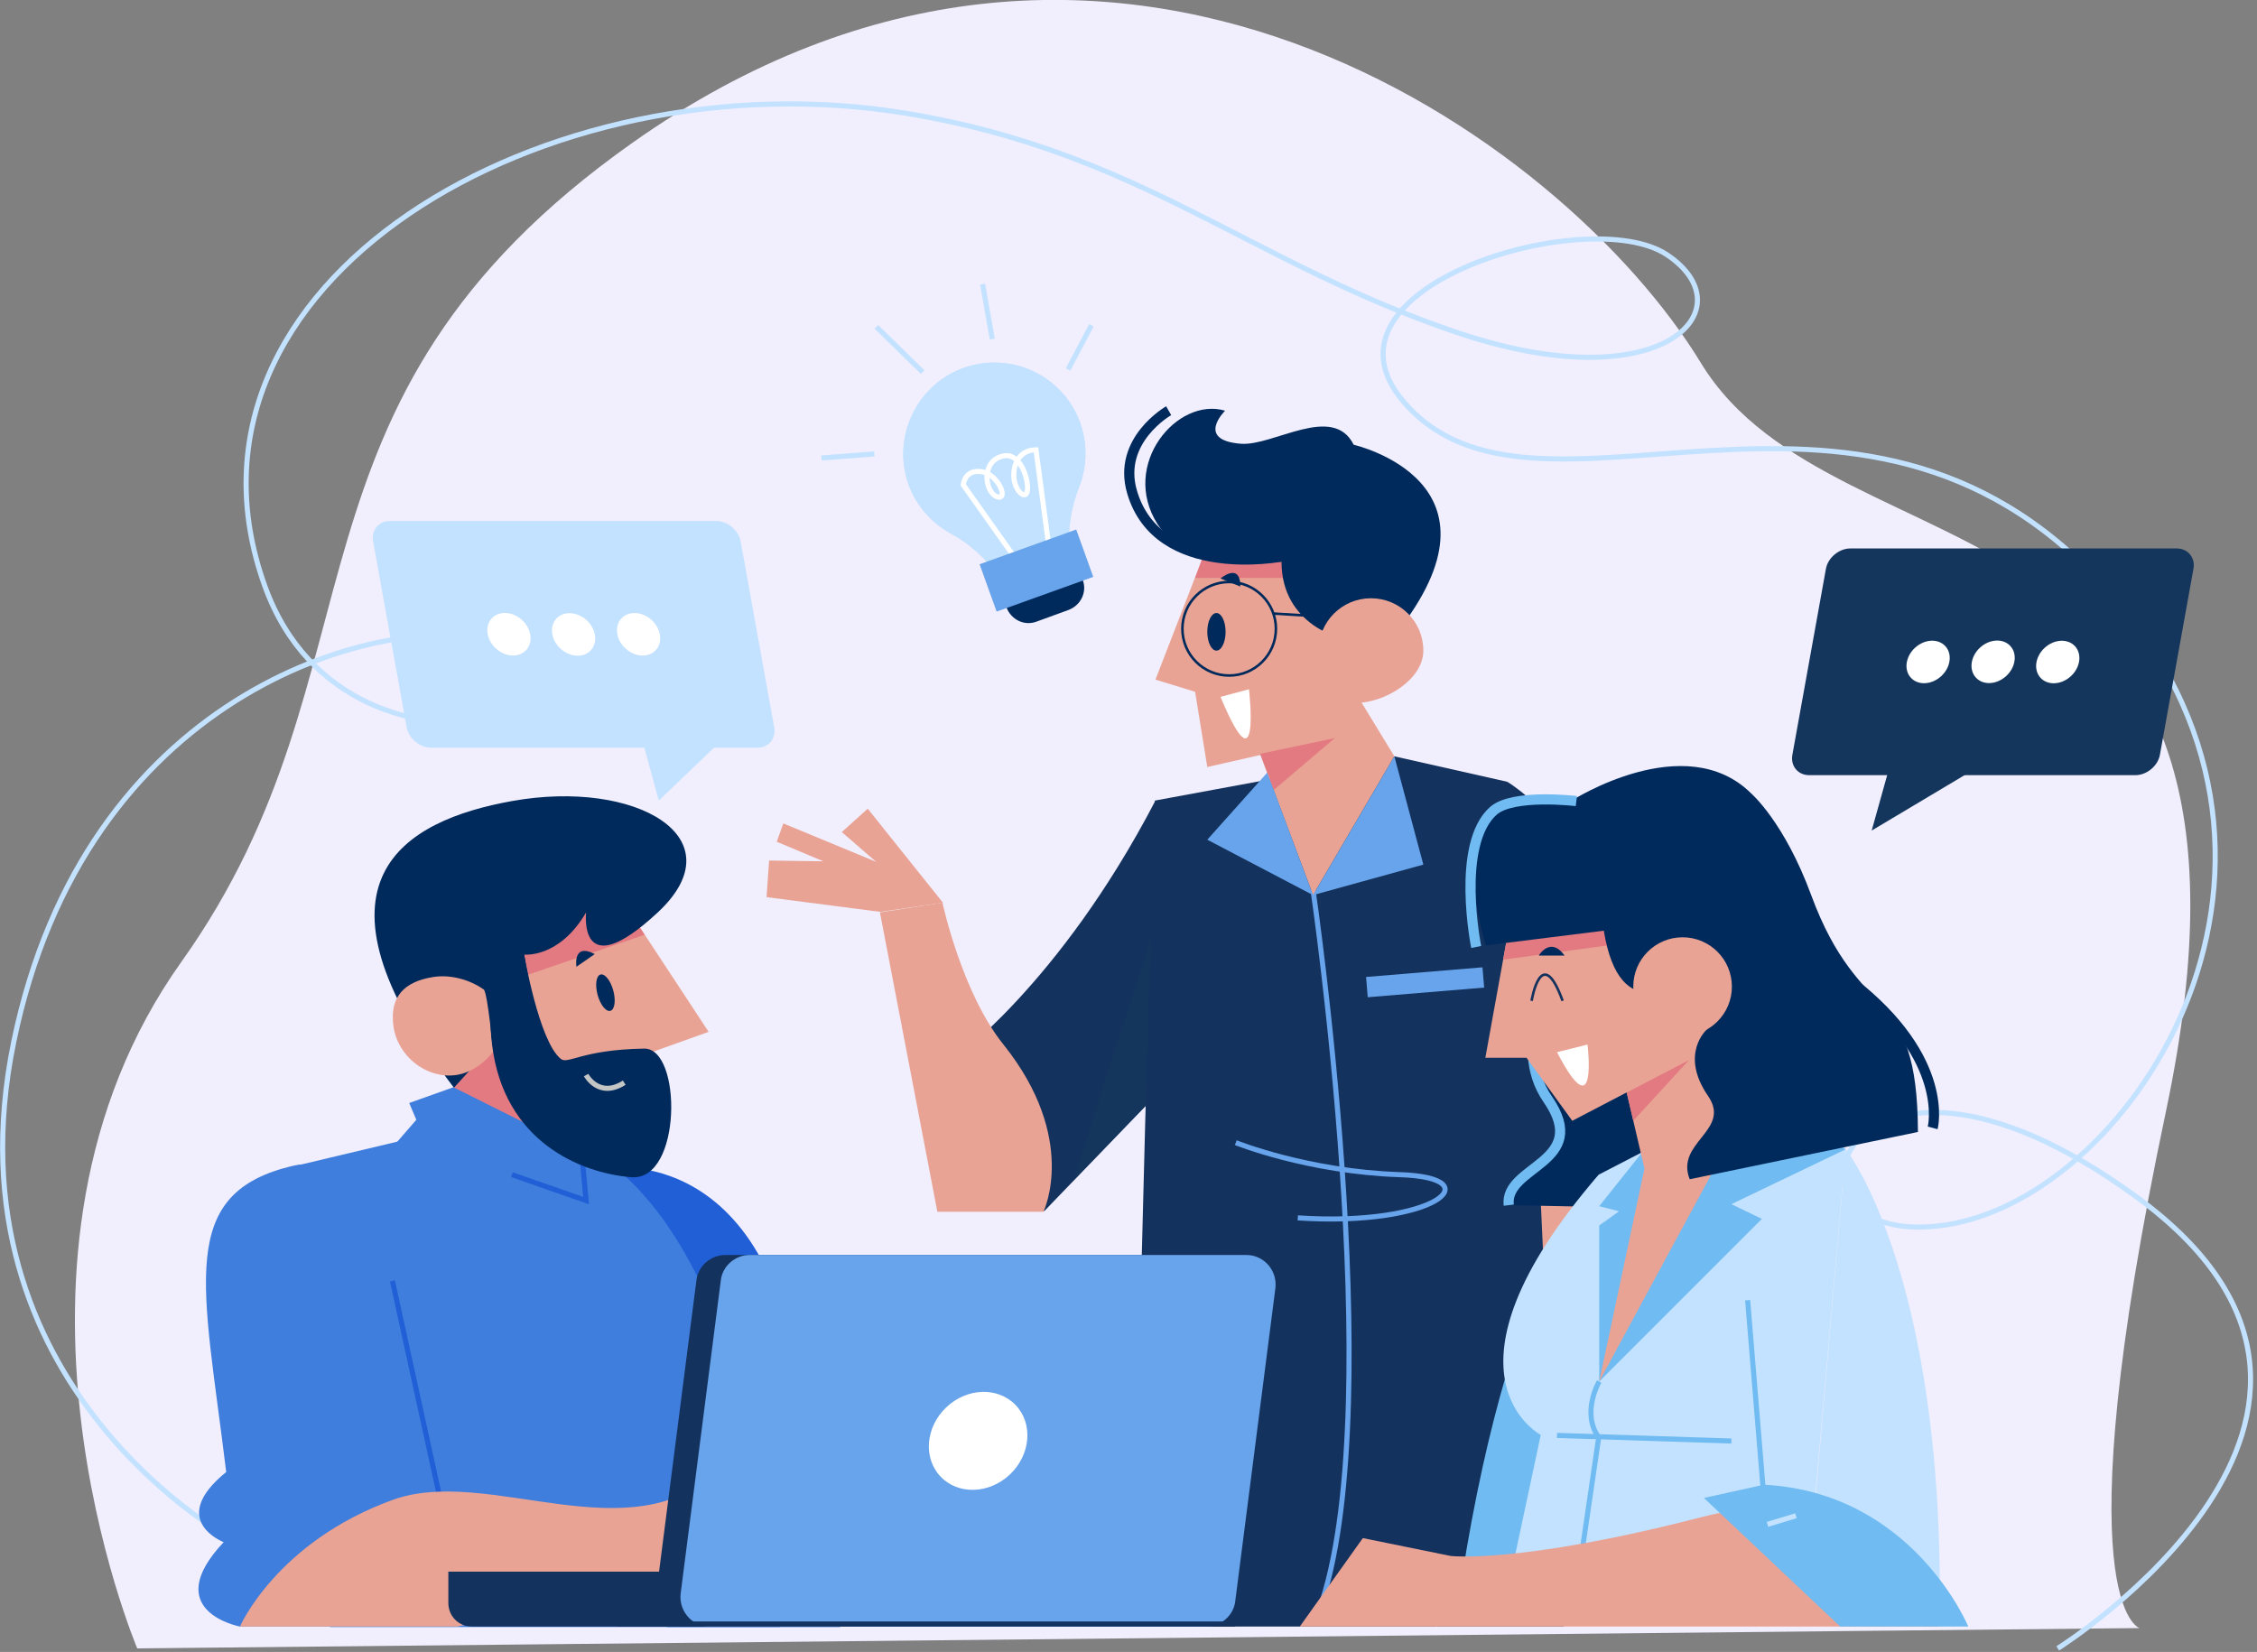 <svg width="444" height="325" viewBox="0 0 444 325" fill="none" xmlns="http://www.w3.org/2000/svg">
<rect x="0" y="0" width="444" height="325" fill="#808080" stroke="none"/>
<g clip-path="url(#clip0_296_326)">
<path d="M27 324.3C27 324.3 -5.7 247.3 35.7 189.2C77.1 131.1 51.8 79.4 124.4 28.1C217.7 -37.9 307.7 27.2 334.6 71.4C361.5 115.6 452.6 93 426.1 218.6C405.5 316 420.9 320.3 420.9 320.3L27 324.3Z" fill="#F1EEFD"/>
<path d="M46.7 303.5C46.7 303.5 -11.3 273.2 2.7 205C16.7 136.8 73.6 120.7 97 125.7C140.9 135.1 69.2 162.8 52.1 115.3C30.6 55.7 107.2 10.6 178.3 22.3C224 29.8 246 51.7 286.6 65.4C327 79.1 344 60.8 327.9 50.1C312.5 39.9 257 56.4 276 78.9C302.1 109.8 365 61.9 413.8 115.2C462.6 168.5 420.2 235.4 382.7 241C345.2 246.6 361.7 192.8 420.2 235.4C478.7 278 404.8 324.3 404.8 324.3" stroke="#C3E2FF" stroke-miterlimit="10"/>
<path d="M227.3 157.5C208.3 194 187 208.9 187 208.9L205.4 238.3L237.6 204.9L227.3 157.5Z" fill="#14325E"/>
<path d="M274.302 148.8L227.202 157.5C224.202 246.6 223.102 320 223.102 320H307.602C307.602 320 310.102 183.6 296.502 153.8L274.302 148.8Z" fill="#14325E"/>
<path d="M268.9 194.2L291.8 192.3" stroke="#68A4EB" stroke-width="4" stroke-miterlimit="10"/>
<path d="M258.301 175.1C258.301 175.1 272.901 274.5 260.201 314.7" stroke="#68A4EB" stroke-miterlimit="10"/>
<path d="M243.102 224.8C243.102 224.8 257.202 230.5 275.402 231.1C293.602 231.7 282.302 241.4 255.302 239.6" stroke="#68A4EB" stroke-miterlimit="10"/>
<path d="M246.701 145.2L258.301 176.1L274.301 148.8L263.801 131.6L246.701 145.2Z" fill="#E9A394"/>
<path d="M258.301 176.1L280.001 170.1L274.301 148.8L258.301 176.1Z" fill="#68A4EB"/>
<path d="M249.3 152L237.5 165.2L258.3 176.1L249.3 152Z" fill="#68A4EB"/>
<path d="M205.302 238.3C205.302 238.3 212.202 224 197.402 205.5C189.202 195.3 185.402 177.6 185.402 177.6L173.102 179.5L184.402 238.4H205.302V238.3Z" fill="#E9A394"/>
<path d="M170.701 159.1L165.601 163.7L172.401 169.6L151.301 169.3L150.801 176.5L173.201 179.4L185.501 177.6L170.701 159.1Z" fill="#E9A394"/>
<path d="M174.401 170.4L154.101 162L152.801 165.6L169.701 172.7L174.401 170.4Z" fill="#E9A394"/>
<path d="M296.5 153.8C296.5 153.8 323.7 169.3 332.3 227.2L300.8 234.8L296.5 153.8Z" fill="#14325E"/>
<path d="M237.501 107.4L227.301 133.7L235.101 136.1L237.501 150.9L262.601 145.2L266.201 105L237.501 107.4Z" fill="#E9A394"/>
<path d="M254.202 113.7H235.102L237.202 108L254.202 107V113.7Z" fill="#E37A82"/>
<path d="M264.3 125.7C264.3 125.7 252.1 123.2 252.1 110.5C252.1 110.5 234 113 227.7 103.1C220.3 91.4 231.6 78 241 80.8C241 80.8 235.1 86.6 244.1 87.3C250.5 87.8 262.2 79.3 266.3 87.5C266.3 87.5 298.5 94.8 274.5 124.8L264.3 125.7Z" fill="#002A5C"/>
<path d="M252.001 109.5C252.001 109.5 227.801 114.2 222.701 96.8C219.701 86.6 229.901 80.8 229.901 80.8" stroke="#002A5C" stroke-width="2" stroke-miterlimit="10"/>
<path d="M241.802 132.9C246.883 132.9 251.002 128.781 251.002 123.7C251.002 118.619 246.883 114.5 241.802 114.5C236.721 114.5 232.602 118.619 232.602 123.7C232.602 128.781 236.721 132.9 241.802 132.9Z" stroke="#002A5C" stroke-width="0.5" stroke-miterlimit="10"/>
<path d="M250.402 120.7L263.502 121.5" stroke="#002A5C" stroke-width="0.5" stroke-miterlimit="10"/>
<path d="M280 128C280 133.7 272.4 138.3 266.7 138.3C261 138.3 259.4 133.7 259.4 128C259.4 122.3 264 117.7 269.7 117.7C275.4 117.7 280 122.3 280 128Z" fill="#E9A394"/>
<path d="M328.5 228.2V275.5H304.9L303 234.3L328.5 228.2Z" fill="#E9A394"/>
<path d="M225.402 217.5L226.402 184.5L211.102 232.3L225.402 217.5Z" fill="#14355C"/>
<path d="M247.9 148.3L262.6 145.2L250.6 155.4L247.9 148.3Z" fill="#E37A82"/>
<path d="M239.3 128C240.294 128 241.1 126.343 241.1 124.3C241.1 122.257 240.294 120.6 239.3 120.6C238.306 120.6 237.5 122.257 237.5 124.3C237.5 126.343 238.306 128 239.3 128Z" fill="#002A5C"/>
<path d="M244.002 115.4C244.002 110.5 240.102 113.8 240.102 113.8L244.002 115.4Z" fill="#002A5C"/>
<path d="M240.102 137.1L245.702 135.6C245.702 135.6 248.102 156.3 240.102 137.1Z" fill="white"/>
<path d="M120 229.8C120 229.8 157.6 224 158.4 289.6C158.5 300.2 165.3 320.1 165.3 320.1H131.2L120 229.8Z" fill="#215FD7"/>
<path d="M80.7 224L58 229.4L64.9 320.1H153.4C153.4 320.1 150.4 248.3 117.1 226.8L80.7 224Z" fill="#3F7EDC"/>
<path d="M57.9 229.3C34.5 234.6 40 252.6 44.5 289.6C32.8 299.1 44 303.4 44 303.4C31.2 317 47.2 320 47.2 320H90C90 320 81.4 224 57.9 229.3Z" fill="#3F7EDC"/>
<path d="M87.501 299.1L77.201 252" stroke="#215FD7" stroke-miterlimit="10"/>
<path d="M47.201 320C47.201 320 54.401 303.4 77.201 295.1C96.101 288.2 123.801 306.1 141.501 289.1L144.801 308.3L90.001 320H47.201Z" fill="#E9A394"/>
<path d="M122.5 177.3L139.4 203L128.5 206.9L126.7 227.8L94 216.5L97.1 173.9L122.5 177.3Z" fill="#E9A394"/>
<path d="M97.401 204.3L80.701 224L102.101 250.2L111.701 219.6L97.401 204.3Z" fill="#E37A82"/>
<path d="M102.9 192.1L126.8 183.9L122.5 177.3L98.9 179.7L102.9 192.1Z" fill="#E37A82"/>
<path d="M100.901 201.2C100.901 201.2 108.101 215.7 103.101 187.8C103.101 187.8 110.001 188.6 115.301 179.5C115.301 179.5 113.601 194.2 129.401 179.5C145.201 164.8 125.101 153.2 100.701 157.6C79.501 161.4 58.3 173.3 89.3 214L100.901 201.2Z" fill="#002A5C"/>
<path d="M97 206.9C95.4 209.1 92.6 211.1 89.7 211.5C83.9 212.3 78.2 207.8 77.4 201.9C76.6 196.1 79.5 193.1 85.3 192.2C88.6 191.7 92.4 192.7 95.2 194.7C96 195.8 97 206.9 97 206.9Z" fill="#E9A394"/>
<path d="M120.072 198.867C120.925 198.635 121.182 196.849 120.647 194.877C120.112 192.905 118.987 191.494 118.134 191.725C117.281 191.956 117.024 193.743 117.559 195.715C118.094 197.687 119.219 199.098 120.072 198.867Z" fill="#002A5C"/>
<path d="M113.401 190.2C113.401 190.2 112.601 185.4 117.001 187.7L113.401 190.2Z" fill="#002A5C"/>
<path d="M78 224.8L81.9 220.3L80.5 217L89.2 213.9L114.4 226.5L115.3 236.2L111 234.9L104.1 260.7L78 224.8Z" fill="#3F7EDC"/>
<path d="M100.701 231.1L115.301 236.2L114.401 226.5" stroke="#215FD7" stroke-miterlimit="10"/>
<path d="M103.101 187.7C103.101 187.7 106.001 204.8 110.301 208.3C111.701 209.5 114.401 206.5 126.701 206.3C134.201 206.1 134.201 232.4 124.201 231.6C114.201 230.8 99.101 224.6 96.801 205.5C94.801 188.8 103.101 187.7 103.101 187.7Z" fill="#002A5C"/>
<path d="M115.301 211.5C115.301 211.5 117.801 216.2 122.801 213" stroke="#C4C6C5" stroke-miterlimit="10"/>
<path d="M172.199 309.2H88.199V315.4C88.199 317.9 90.199 320 92.799 320H172.199C174.699 320 176.799 318 176.799 315.4V313.7C176.799 311.3 174.799 309.2 172.199 309.2Z" fill="#14325E"/>
<path d="M240.399 246.9H142.699C139.799 246.9 137.299 249.1 136.999 251.9L129.099 313.5C128.699 316.9 131.299 320 134.799 320H232.499C235.399 320 237.899 317.8 238.199 315L246.099 253.4C246.599 249.9 243.899 246.9 240.399 246.9Z" fill="#14325E"/>
<path d="M245.2 246.9H147.5C144.6 246.9 142.1 249.1 141.8 251.9L133.9 313.5C133.5 316.9 136.1 320 139.6 320H237.3C240.2 320 242.7 317.8 243 315L250.9 253.4C251.3 249.9 248.6 246.9 245.2 246.9Z" fill="#68A4EB"/>
<path d="M198.682 290.07C202.768 286.193 203.277 280.094 199.818 276.449C196.358 272.803 190.241 272.991 186.155 276.868C182.069 280.746 181.56 286.844 185.019 290.49C188.479 294.136 194.596 293.948 198.682 290.07Z" fill="white"/>
<path d="M242.998 319.5H121.398" stroke="#14325E" stroke-miterlimit="10"/>
<path d="M296.8 237.1L337.2 237.9L328.1 188.5L306.6 190.9C306.6 190.9 296.9 205.2 304.6 216.3C313.1 228.8 295.9 229.2 296.8 237.1Z" fill="#002A5C"/>
<path d="M306.5 190.9C306.5 190.9 296.8 205.2 304.5 216.3C313.1 228.8 295.9 229.3 296.8 237.1" stroke="#70BBF1" stroke-width="2" stroke-miterlimit="10"/>
<path d="M314.6 231.1C314.6 231.1 296.2 249.1 286.6 317H307L314.6 231.1Z" fill="#70BBF1"/>
<path d="M363.099 226.1L355.099 317H295.699L303.099 282.3C303.099 282.3 280.499 270.5 314.499 231.1L322.999 226.7L359.799 223.9L363.099 226.1Z" fill="#C3E2FF"/>
<path d="M314.6 271.8C314.6 271.8 311 277.9 314.5 282.8L309.5 317" stroke="#70BBF1" stroke-miterlimit="10"/>
<path d="M306.299 282.4L340.599 283.5" stroke="#70BBF1" stroke-miterlimit="10"/>
<path d="M347.399 299.6L343.799 255.8" stroke="#70BBF1" stroke-miterlimit="10"/>
<path d="M363.099 226.1C363.099 226.1 366.399 230.2 370.199 239.8C375.599 253.4 381.999 277.9 381.599 317.1H355.199L363.099 226.1Z" fill="#C3E2FF"/>
<path d="M381.498 320C381.498 320 368.298 289.8 334.998 298.4C298.698 307.8 285.198 306.1 285.198 306.1L282.398 320H381.498Z" fill="#E9A394"/>
<path d="M346.999 292.1L335.199 294.7L361.999 320H387.199C387.199 320 376.299 293.6 346.999 292.1Z" fill="#70BBF1"/>
<path d="M347.699 299.9L353.299 298.2" stroke="#C3E2FF" stroke-miterlimit="10"/>
<path d="M285.299 306.1L268.099 302.6L255.699 320H282.599L285.299 306.1Z" fill="#E9A394"/>
<path d="M314.6 271.8L346.6 239.8L340.6 236.9L363.1 226.1L352.8 219.5H328.8L314.6 237.3L318.5 238.3L314.6 241.1V271.8Z" fill="#70BBF1"/>
<path d="M337 230.4L347.4 223.2L336.1 197.9L318.6 208.9L323.5 229.9L314.6 271.8L337 230.4Z" fill="#E9A394"/>
<path d="M320 214.9L332.3 208.5L321.3 220.5L320 214.9Z" fill="#E37A82"/>
<path d="M297.599 178.3L292.199 208.1H300.299L309.299 220.5L332.299 208.5L316.199 172.6L297.599 178.3Z" fill="#E9A394"/>
<path d="M296.299 185.5L295.699 188.8L316.999 185.9L316.599 181.8L296.299 185.5Z" fill="#E37A82"/>
<path d="M356.299 176.1C350.999 161.7 344.499 156.1 344.499 156.1C331.499 143.2 309.199 157.5 309.199 157.5C280.699 150.6 292.299 186 292.299 186L315.499 183.1C318.699 202.6 330.399 192.7 330.399 192.7L335.799 202.5C335.799 202.5 330.299 207.3 335.999 215.6C340.699 222.4 329.499 224.7 332.399 232L377.299 222.7C377.199 193.2 365.899 202.1 356.299 176.1Z" fill="#002A5C"/>
<path d="M290.4 186.3C290.4 186.3 286.3 166.1 293.8 159.5C297.7 156.1 310.1 157.6 310.1 157.6" stroke="#70BBF1" stroke-width="2" stroke-miterlimit="10"/>
<path d="M380.199 221.9C380.199 221.9 383.799 208.4 364.199 193.2" stroke="#002A5C" stroke-width="2" stroke-miterlimit="10"/>
<path d="M330.999 203.8C336.356 203.8 340.699 199.457 340.699 194.1C340.699 188.743 336.356 184.4 330.999 184.4C325.642 184.4 321.299 188.743 321.299 194.1C321.299 199.457 325.642 203.8 330.999 203.8Z" fill="#E9A394"/>
<path d="M306.299 207L312.299 205.5C312.299 205.5 314.399 222.6 306.299 207Z" fill="white"/>
<path d="M301.299 196.9C301.299 196.9 303.199 185.3 307.399 196.9" stroke="#14325E" stroke-width="0.5" stroke-miterlimit="10"/>
<path d="M302.699 188C302.699 188 304.999 184.1 307.799 188H302.699Z" fill="#002A5C"/>
<path d="M212.499 83.2C208.999 73.5 198.099 68.7 188.499 72.8C180.199 76.4 175.899 85.7 178.399 94.3C179.799 99.1 183.099 102.8 187.099 105C190.799 107 193.999 109.9 196.399 113.4L197.099 114.4L210.499 109.6L210.399 108.4C209.999 104.1 210.699 99.8 212.299 95.8C213.799 91.9 213.999 87.5 212.499 83.2Z" fill="#C3E2FF"/>
<path d="M212.499 83.2C208.999 73.5 198.099 68.7 188.499 72.8C180.199 76.4 175.899 85.7 178.399 94.3C179.799 99.1 183.099 102.8 187.099 105C190.799 107 193.999 109.9 196.399 113.4L197.099 114.4L210.499 109.6L210.399 108.4C209.999 104.1 210.699 99.8 212.299 95.8C213.799 91.9 213.999 87.5 212.499 83.2Z" fill="#C3E2FF"/>
<path d="M200.2 110.5L189.5 95.4C189.5 95.4 189.7 92.3 193.1 92.8C196.5 93.3 198.5 98.6 196.1 97.7C193.7 96.8 192.9 90.6 197.4 89.7C201.9 88.7 203.5 99.1 200.9 97.1C198.4 95.1 198.9 88.5 203.8 88.5L206.7 110.3" stroke="white" stroke-miterlimit="10"/>
<path d="M210.198 120L203.898 122.3C201.498 123.2 198.898 121.9 197.998 119.5L196.698 115.8C195.798 113.4 197.098 110.8 199.498 109.9L205.798 107.6C208.198 106.7 210.798 108 211.698 110.4L212.998 114.1C213.898 116.5 212.598 119.1 210.198 120Z" fill="#002A5C"/>
<path d="M211.717 104.174L192.709 111.008L196.058 120.323L215.066 113.49L211.717 104.174Z" fill="#68A4EB"/>
<path d="M195.199 66.7L193.299 55.9" stroke="#C3E2FF" stroke-miterlimit="10"/>
<path d="M181.5 73.2L172.4 64.3" stroke="#C3E2FF" stroke-miterlimit="10"/>
<path d="M172 89.3L161.6 90.1" stroke="#C3E2FF" stroke-miterlimit="10"/>
<path d="M210.1 72.7L214.7 64" stroke="#C3E2FF" stroke-miterlimit="10"/>
<path d="M355.9 152.5H420.1C422.3 152.5 424.5 150.7 424.9 148.5L431.5 111.9C431.9 109.7 430.4 107.9 428.2 107.9H364C361.8 107.9 359.6 109.7 359.2 111.9L352.6 148.5C352.2 150.7 353.7 152.5 355.9 152.5Z" fill="#14355C"/>
<path d="M407.367 133.048C409.243 131.335 409.616 128.69 408.201 127.14C406.785 125.591 404.118 125.724 402.242 127.437C400.366 129.15 399.993 131.795 401.408 133.345C402.824 134.894 405.492 134.761 407.367 133.048Z" fill="white"/>
<path d="M394.652 133.008C396.528 131.295 396.901 128.65 395.486 127.101C394.071 125.551 391.403 125.684 389.527 127.397C387.651 129.111 387.278 131.756 388.694 133.305C390.109 134.855 392.777 134.722 394.652 133.008Z" fill="white"/>
<path d="M381.863 133.037C383.739 131.323 384.112 128.678 382.697 127.129C381.282 125.579 378.614 125.712 376.738 127.426C374.862 129.139 374.489 131.784 375.905 133.333C377.32 134.883 379.988 134.75 381.863 133.037Z" fill="white"/>
<path d="M390.499 150.1L368.199 163.4L372.199 149.1L390.499 150.1Z" fill="#14355C"/>
<path d="M149.001 147.1H84.801C82.601 147.1 80.401 145.3 80.001 143.1L73.401 106.5C73.001 104.3 74.501 102.5 76.701 102.5H140.901C143.101 102.5 145.301 104.3 145.701 106.5L152.301 143.1C152.701 145.3 151.201 147.1 149.001 147.1Z" fill="#C3E2FF"/>
<path d="M103.515 127.879C104.931 126.33 104.557 123.685 102.682 121.972C100.806 120.258 98.138 120.125 96.723 121.675C95.308 123.224 95.681 125.869 97.556 127.583C99.432 129.296 102.1 129.429 103.515 127.879Z" fill="white"/>
<path d="M116.234 127.922C117.649 126.373 117.276 123.728 115.401 122.014C113.525 120.301 110.857 120.168 109.442 121.718C108.026 123.267 108.399 125.912 110.275 127.626C112.151 129.339 114.819 129.472 116.234 127.922Z" fill="white"/>
<path d="M129.019 127.891C130.434 126.342 130.061 123.697 128.186 121.983C126.31 120.27 123.642 120.137 122.227 121.687C120.811 123.236 121.185 125.881 123.06 127.595C124.936 129.308 127.604 129.441 129.019 127.891Z" fill="white"/>
<path d="M126.1 144.7L129.6 157.5L143.9 143.8L126.1 144.7Z" fill="#C3E2FF"/>
</g>
<defs>
<clipPath id="clip0_296_326">
<rect width="443.3" height="324.7" fill="white"/>
</clipPath>
</defs>
</svg>
